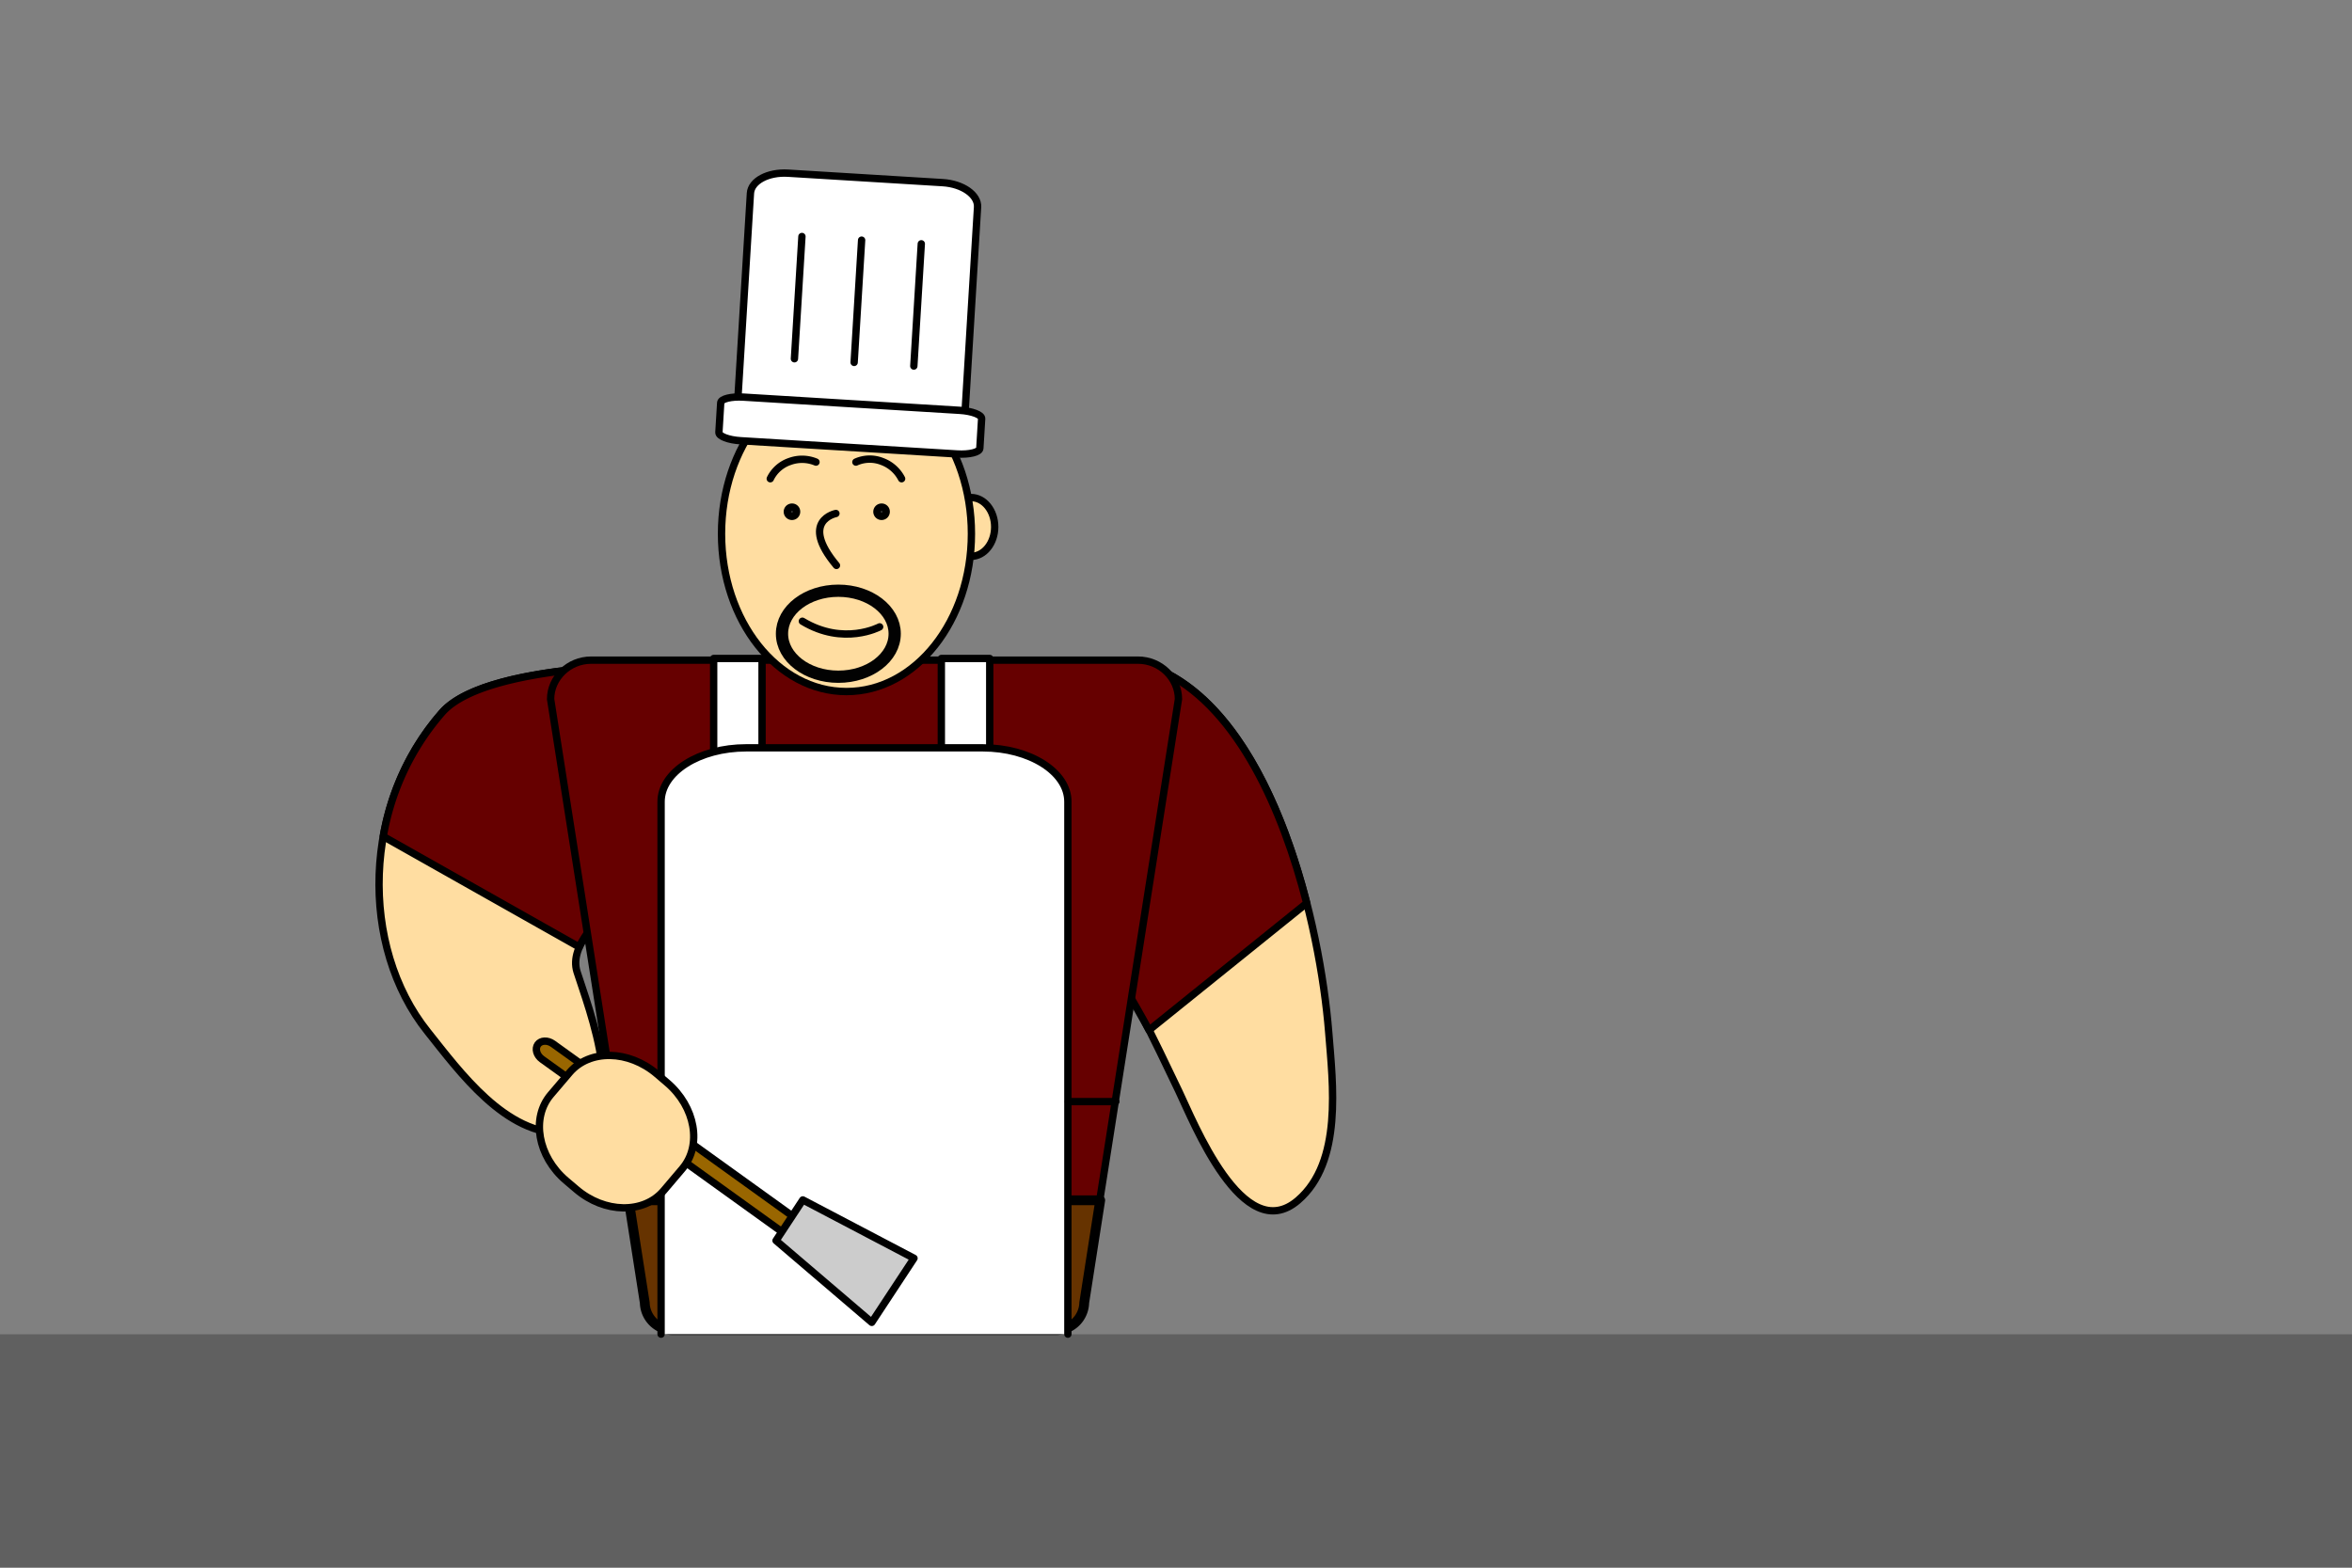 <svg xmlns="http://www.w3.org/2000/svg" viewBox="0 0 960 640"><rect x="0" y="0" width="960" height="640" fill="#808080" stroke="none"/><defs><style>.cls-1{opacity:0.25;}.cls-2{fill:#ffdda1;}.cls-10,.cls-2,.cls-3,.cls-4,.cls-5,.cls-6,.cls-8,.cls-9{stroke:#000;}.cls-10,.cls-2,.cls-3,.cls-4,.cls-5,.cls-6,.cls-7,.cls-8,.cls-9{stroke-linecap:round;stroke-linejoin:round;}.cls-10,.cls-2,.cls-3,.cls-5,.cls-6,.cls-8,.cls-9{stroke-width:3px;}.cls-3{fill:#600;}.cls-4{fill:#630;stroke-width:4px;}.cls-5,.cls-7{fill:none;}.cls-6{fill:#333;}.cls-7{stroke:#020202;stroke-width:5px;}.cls-8{fill:#fff;}.cls-9{fill:#960;}.cls-10{fill:#ccc;}</style></defs><g id="Decor"><rect class="cls-1" y="544.73" width="960" height="95.27"/></g><g id="Youta"><path class="cls-2" d="M180.52,290.81c-32.87,37.09-33.76,95.61-6,130.33,13.11,16.43,31.93,42.48,56,41.43,29.55-1.28,9.07-52.78,5-65.83-6.76-21.66,51.45-48.29,50.3-71.07C285,309.11,284,271.3,284,271.3S200,268.82,180.52,290.81Z"/><path class="cls-3" d="M285.79,325.67C285,309.11,284,271.3,284,271.3s-84-2.48-103.5,19.51a103.59,103.59,0,0,0-24.07,50.66l80,45.15C245,367.13,286.77,345,285.79,325.67Z"/><path class="cls-2" d="M409.63,342c-10.1-37,24.7-88.87,66.71-67.06,44,22.83,62.47,102.28,66,146.57,1.66,21,5.74,52.84-12.56,68.54-22.44,19.26-42.71-32.32-48.65-44.63-9.88-20.43-20.86-45.12-35.59-62.53-10.72-12.67-31.29-24.07-35.89-40.89C406.16,329.32,411.77,349.86,409.63,342Z"/><path class="cls-3" d="M409.63,342c-10.1-37,24.7-88.87,66.71-67.06,29.27,15.2,47.25,55.48,57,93.77L469,420.54s-14.45-26.93-23.49-37.61c-10.72-12.67-31.29-24.07-35.89-40.89C406.16,329.32,411.77,349.86,409.63,342Z"/><path class="cls-2" d="M288.7,475c.49,8.32-2.76,15.27-7.24,15.53s-8.52-6.26-9-14.58,2.76-15.26,7.24-15.52S288.21,466.71,288.7,475Z"/><path class="cls-3" d="M449.07,488.73,481,285.41c0-8.61-7.38-15.91-16.49-15.91H241.24c-9.11,0-16.5,7.3-16.5,15.91l31.88,203.22"/><path class="cls-4" d="M256.62,490l6.55,41.84A11.45,11.45,0,0,0,274.72,543H431a11.44,11.44,0,0,0,11.54-11.16L449.07,490Z"/><path class="cls-2" d="M406,215.12c0,6.62-4.31,12-9.63,12s-9.64-5.36-9.64-12,4.32-12,9.64-12S406,208.51,406,215.12Z"/><path class="cls-2" d="M396.5,217.9c0,35.58-22.82,64.42-51,64.42s-51-28.84-51-64.42,22.82-64.41,51-64.41S396.5,182.33,396.5,217.9Z"/><path class="cls-5" d="M327.5,253.61c16.87,10.24,31.54,2.3,31.54,2.3"/><path class="cls-5" d="M341.19,209.63s-15.11,2.91.22,21.2"/><path class="cls-6" d="M325.13,208.83a1.88,1.88,0,1,1-1.87-1.79A1.83,1.83,0,0,1,325.13,208.83Z"/><path class="cls-6" d="M361.7,208.83a1.88,1.88,0,1,1-1.88-1.79A1.83,1.83,0,0,1,361.7,208.83Z"/><path class="cls-5" d="M314.4,195.43a13.75,13.75,0,0,1,8-7.05,14.66,14.66,0,0,1,10.65.26"/><path class="cls-5" d="M349.35,188.64a13.75,13.75,0,0,1,10.65-.26,14.64,14.64,0,0,1,8,7.05"/><path class="cls-7" d="M319.18,258.72c0,9.7,10.29,17.55,23,17.55s23-7.85,23-17.55-10.3-17.56-23-17.56S319.18,249,319.18,258.72Z"/><path class="cls-8" d="M399,84.56c.3-5-6.08-9.51-14.26-10l-63.08-3.86c-8.17-.5-15.05,3.17-15.36,8.2l-5.4,88.29c-.31,5,6.07,9.51,14.25,10L378.26,181c8.18.5,15.06-3.16,15.36-8.19Z"/><path class="cls-8" d="M390.65,185.33c5,.31,9.18-.71,9.28-2.29l.74-12.12c.09-1.57-3.9-3.09-8.93-3.4l-88.29-5.4c-5-.31-9.18.72-9.28,2.29l-.74,12.12c-.09,1.57,3.9,3.1,8.93,3.4Z"/><line class="cls-5" x1="327.32" y1="96.55" x2="324.26" y2="146.46"/><line class="cls-5" x1="351.68" y1="98.04" x2="348.63" y2="147.95"/><line class="cls-5" x1="376.04" y1="99.53" x2="372.99" y2="149.44"/><rect class="cls-8" x="291.29" y="268.82" width="19.75" height="54.41"/><rect class="cls-8" x="384.22" y="268.82" width="19.75" height="54.41"/><path class="cls-8" d="M269.83,544.66V327.3c0-12.14,15.55-22,34.73-22h96.57c19.19,0,34.74,9.85,34.74,22V544.66"/><line class="cls-8" x1="250.5" y1="449.72" x2="269.83" y2="449.72"/><line class="cls-8" x1="436.1" y1="449.72" x2="455.43" y2="449.72"/><path class="cls-9" d="M332,502.58c2.19,1.57,2.95,4.24,1.71,6h0c-1.24,1.73-4,1.86-6.2.29L221.22,432.41c-2.18-1.57-2.95-4.24-1.71-6h0c1.24-1.72,4-1.85,6.2-.28Z"/><polygon class="cls-10" points="373.06 513.68 327.68 489.86 316.75 506.46 355.83 539.85 373.06 513.68"/><path class="cls-2" d="M270.84,486.13c-8.13,9.52-24.09,9.25-35.63-.62L231,481.94c-11.54-9.86-14.3-25.58-6.16-35.1l7.66-9c8.14-9.52,24.1-9.25,35.64.62l4.18,3.57c11.54,9.86,14.3,25.58,6.16,35.1Z"/></g></svg>